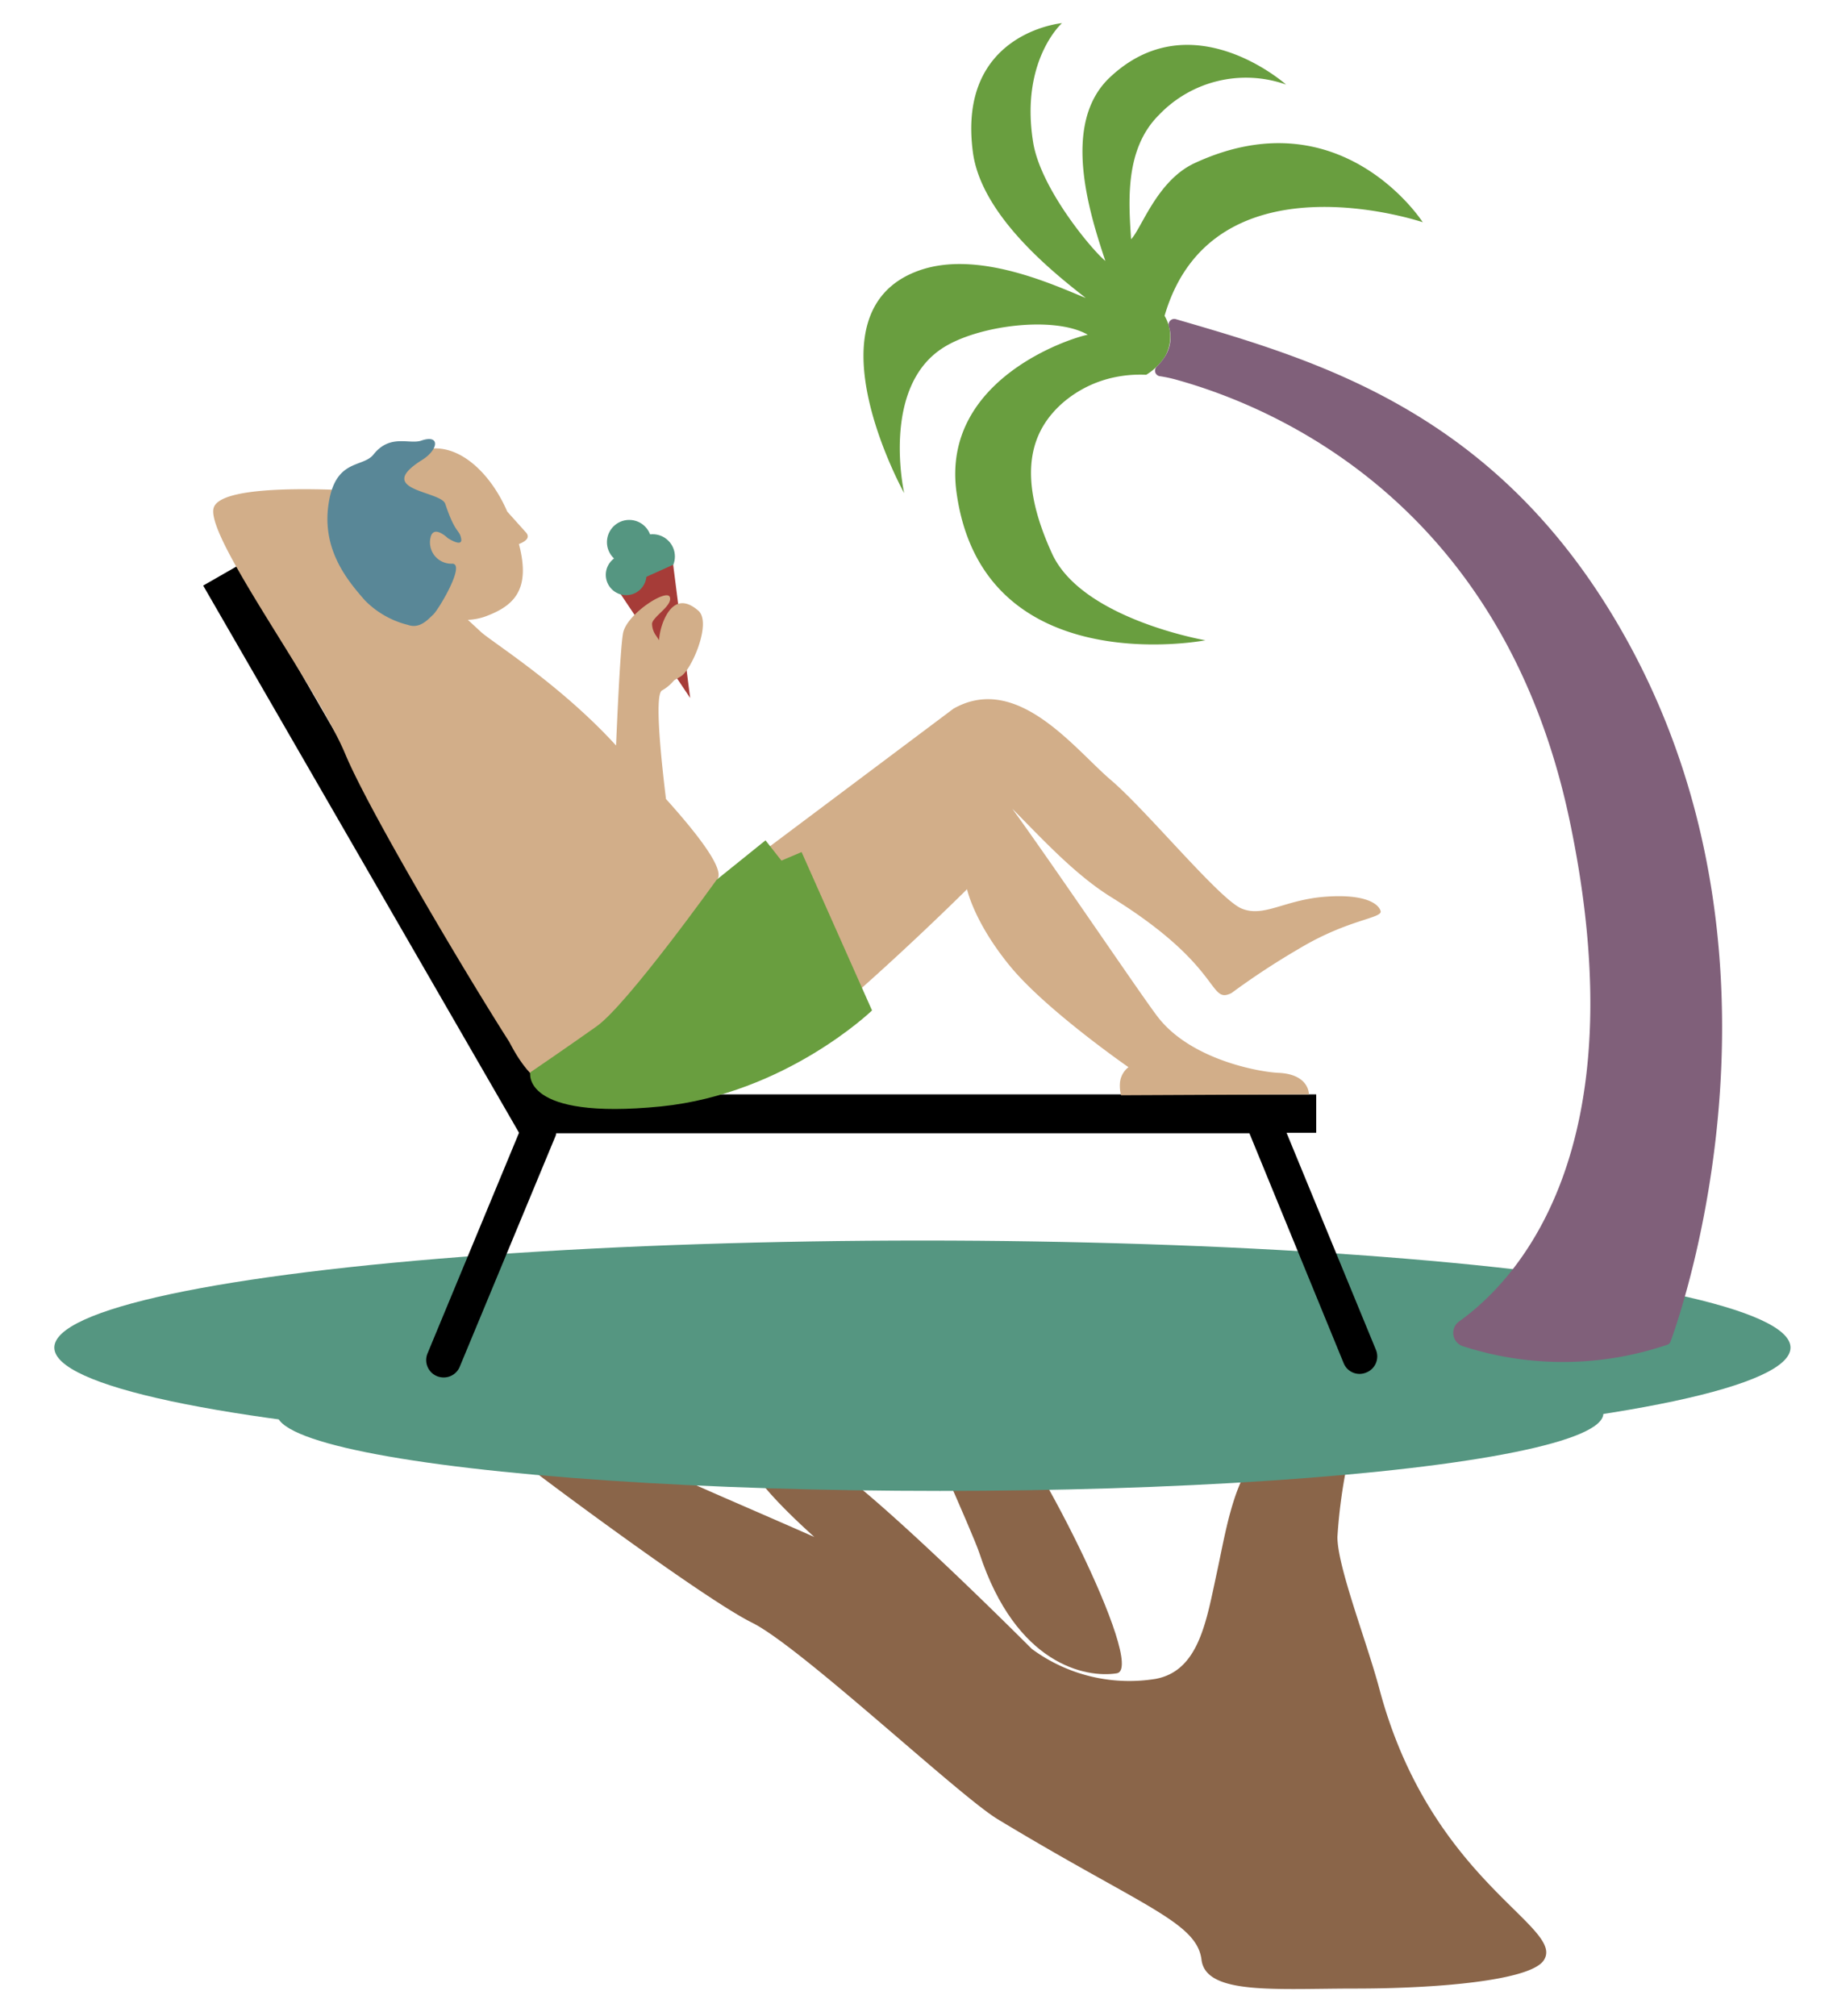 <svg xmlns="http://www.w3.org/2000/svg" id="Ebene_1" data-name="Ebene 1" viewBox="0 0 190.57 210"><defs><style>.cls-1{fill:#559681}.cls-2{fill:#8a6549}.cls-3{fill:#699e3f}.cls-6{fill:#d2ae89}</style></defs><ellipse cx="96.11" cy="140.38" class="cls-1" rx="90.45" ry="11.15"/><path d="M143.74 176c-1.33-5-4.39-12.77-4.39-15.89a54.83 54.83 0 011.27-8.78s-2-1.7-6.81-1.13-5.89 8.42-7 13.52-1.86 10.32-6.4 11.17a17.11 17.11 0 01-12.9-3.12c-1.79-1.79-19.94-19.89-23-20.21-3.23-.34-7-.38-7-.38.32 2.09 3.54 5.5 7.34 8.93-7.65-3.38-14.65-6.31-16.5-7.36-4-2.27-15.14-1.81-13 .28.29.29 17.93 13.49 23 16s21.52 18 25.59 20.47c15 9.08 20.76 10.69 21.25 14.65.45 3.69 7.76 3 16 3 8.72 0 18.17-.85 19.63-2.9 2.47-3.53-11.69-8.07-17.08-28.25z" class="cls-2"/><path d="M116.36 174.31c3.23-.51-9.23-24.94-13.14-28.18s-7.82.34-7.82.34 5.95 13.21 6.65 15.33c3.82 11.63 11.08 13.02 14.31 12.51z" class="cls-2"/><ellipse cx="97.95" cy="147.24" class="cls-1" rx="69.11" ry="8.07"/><path d="M121.43 37.07a4.25 4.25 0 00-.09-4.17c5-17.17 26.9-9.75 26.9-9.75S139.75 9.91 124.46 17c-3.92 1.82-5.54 6.86-6.61 7.92-.24-3.82-.7-9.34 2.88-12.92A12.53 12.53 0 01134 8.81S124.13 0 115.6 8.1c-5 4.77-2.16 13.9-.43 19.08-1.33-1.07-6.73-7.48-7.52-12.34-1.38-8.52 3-12.43 3-12.43s-10.94 1-9.28 13.45c.89 6.73 8.75 12.81 11.76 15.18-3.13-1.25-11.27-5.13-17.51-2.81-11.83 4.38-1.41 23.14-1.41 23.14s-2.49-11.08 4.13-15.19c3.73-2.33 11.6-3.28 15-1.31-1.51.26-15.29 4.53-13.68 16.4 2.72 19.92 25.94 15.43 25.94 15.43s-12.91-2.22-16-9.07c-3.86-8.45-2-12.88 1.09-15.63a12 12 0 015.54-2.72 13.14 13.14 0 013.2-.24 6.07 6.07 0 002-1.97z" class="cls-3"/><path fill="#80607a" d="M163.54 85.45c7.27 34.54-5.63 48-11.5 52.2a1.46 1.46 0 00.4 2.59 33.8 33.8 0 0020.42.12l.82-.26a.56.56 0 00.38-.35c1.29-3.52 14.23-40.93-5.41-74.59-13-22.31-31.31-27.6-46.13-31.91a.59.59 0 00-.74.72 3.82 3.82 0 01-.35 3.1 6.57 6.57 0 01-.9 1.12.58.58 0 00.33 1 14.3 14.3 0 011.58.33c11.18 3.07 34.26 13.48 41.1 45.93z"/><path d="M143.37 140.63L134.05 118h3.09v-4H56.69L24.87 58.88 21.17 61l32.91 57-9.54 23a1.81 1.81 0 001 2.36 1.87 1.87 0 00.69.13 1.8 1.8 0 001.67-1.11l10-24.08a1 1 0 00.05-.25h72.23L140 142a1.78 1.78 0 001.66 1.12 1.85 1.85 0 00.69-.14 1.8 1.8 0 001.02-2.35z"/><circle cx="68" cy="57.97" r="2.32" class="cls-1"/><path fill="#a63c38" d="M64.36 61.43l7.55 11.28-1.77-13.88-5.78 2.6z"/><path d="M69.25 64.43a6.67 6.67 0 00-.6 2.95c0 1.2-.07 2.69.3 3.07.73.77.9.67 2 0s3.2-5.5 1.85-6.8c-1.15-1.02-2.51-1.4-3.55.78z" class="cls-6"/><circle cx="65.56" cy="56.48" r="2.32" class="cls-1"/><circle cx="65.24" cy="59.88" r="2.12" class="cls-1"/><path d="M143.85 94.9c-.22-.77-1.65-1.81-5.85-1.48s-6.34 2.2-8.66 1.21-9.85-10.19-13.61-13.39-9.73-11.18-16.38-7.42L76.77 90.75l.26-.07c-1 .44-1.85.77-2.36 1 1-.9-1.76-4.54-5.28-8.45C69 80 68.11 72.26 69 71.91a4.31 4.31 0 001.82-2l-2.48-3.72a2.15 2.15 0 01-.4-1.19c0-.73 2.19-1.91 1.85-2.81S65.24 64 64.91 66c-.3 1.73-.64 9.75-.72 11.66-5.66-6.2-12.53-10.52-14-11.76l-1.44-1.33a6.16 6.16 0 001.79-.34c3-1.1 4.79-2.77 3.53-7.55l.34-.16c.37-.2.81-.51.44-1l-2-2.23C51 49 47.34 45.69 43.74 47a6.44 6.44 0 00-3.83 4.3C35.9 51 22.76 50.2 22.24 53 21.62 56.22 33 71.41 36 78.61c2.44 5.83 12.48 22.75 17.06 29.92 1.2 2.27 3.56 6.56 10.4 6.46 7.53-.11 10.07-.78 10.07-.78 5.54 0 27.23-21.58 27.23-21.58s.71 3.41 4.47 8 12.35 10.54 12.35 10.54a2.31 2.31 0 00-.89 1.66 4.11 4.11 0 00.11 1.26l19.58-.09s.06-2.1-3.17-2.24c-2.1-.1-9.12-1.39-12.54-5.78-1.62-2.08-10.57-15.35-15.19-21.73 3.06 3.08 6.5 6.85 10.29 9.2 11.73 7.26 10.1 11.2 12.54 10a78.43 78.43 0 017.07-4.64c5.12-3.07 8.69-3.14 8.47-3.91z" class="cls-6"/><path fill="#598797" d="M42.52 65.1A9.47 9.47 0 0138 62.52c-1.74-2-4.48-5.2-3.77-10s3.56-3.75 4.69-5.18c1.74-2.19 3.76-1 5-1.45 2-.67 1.75 1 0 2.06-5 3.17 2 3.17 2.47 4.53 1.06 3.18 1.48 2.65 1.66 3.63s-1.4-.06-1.4-.06-1.45-1.41-1.78-.1a2.22 2.22 0 002.2 2.77c1.54-.1-1.36 4.77-1.92 5.29s-1.4 1.52-2.63 1.09z"/><path d="M74.67 91.64s-9.3 13-12.5 15.27-6.92 4.8-6.92 4.8-1 5 13.61 3.55c13-1.32 22-10 22-10l-7.34-16.5-2.1.89-1.66-2.11z" class="cls-3"/></svg>